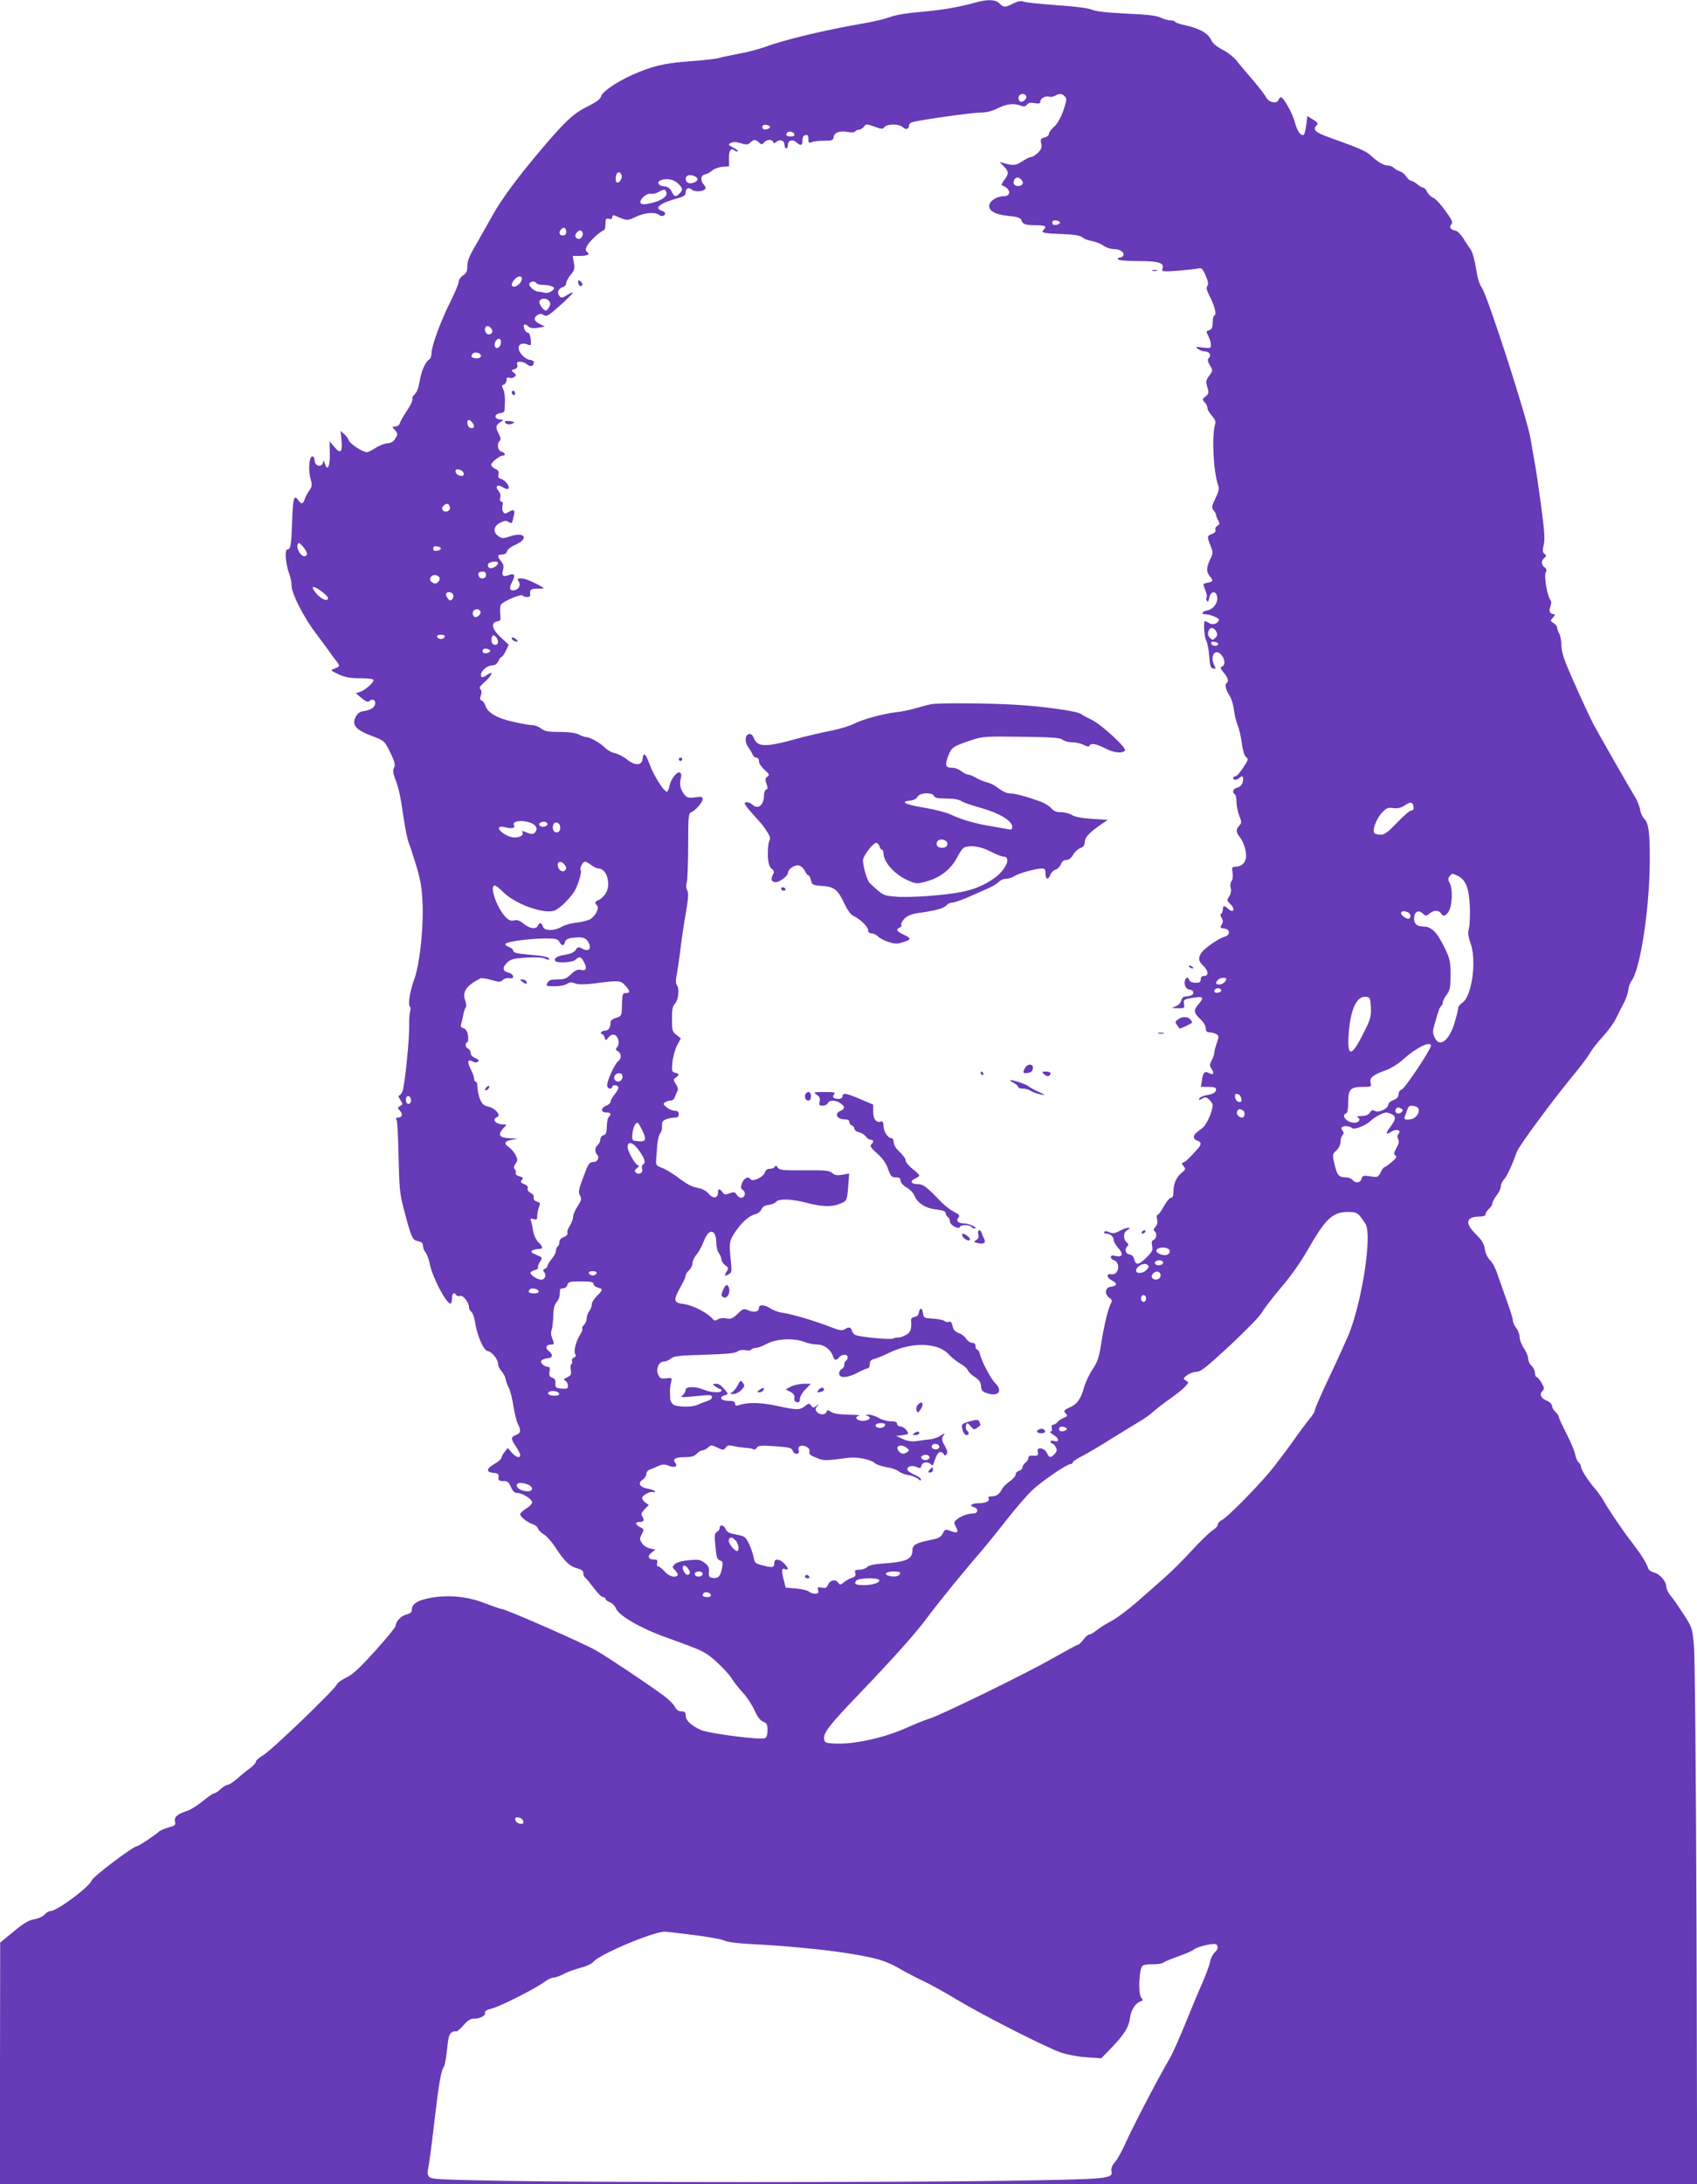 <?xml version="1.0" standalone="no"?>
<!DOCTYPE svg PUBLIC "-//W3C//DTD SVG 20010904//EN"
 "http://www.w3.org/TR/2001/REC-SVG-20010904/DTD/svg10.dtd">
<svg version="1.0" xmlns="http://www.w3.org/2000/svg"
 width="995pt" height="1280pt" viewBox="0 0 995 1280"
 preserveAspectRatio="xMidYMid meet">
<g transform="translate(0,1280) scale(0.1,-0.1)"
fill="#673ab7" stroke="none">
<path d="M5715 12784 c-98 -27 -192 -43 -318 -54 -77 -6 -147 -18 -175 -29
-26 -10 -92 -26 -147 -36 -227 -38 -481 -99 -592 -141 -37 -13 -105 -31 -152
-39 -48 -9 -99 -20 -116 -25 -16 -5 -93 -14 -170 -19 -148 -11 -223 -28 -340
-81 -93 -42 -174 -98 -181 -125 -4 -16 -27 -33 -79 -59 -83 -41 -128 -83 -270
-250 -139 -164 -236 -295 -287 -388 -24 -43 -67 -119 -95 -168 -40 -67 -53
-99 -53 -129 0 -30 -5 -42 -25 -55 -14 -9 -25 -25 -25 -36 0 -11 -22 -64 -49
-118 -57 -113 -111 -261 -111 -302 0 -16 -6 -33 -14 -37 -22 -13 -47 -70 -56
-131 -6 -35 -17 -63 -28 -72 -10 -9 -17 -21 -14 -28 2 -7 -7 -30 -20 -50 -43
-68 -49 -77 -54 -94 -4 -10 -16 -18 -27 -18 -20 0 -20 0 -1 -21 17 -19 17 -23
3 -47 -10 -20 -24 -28 -48 -30 -19 -2 -50 -14 -70 -28 -20 -13 -42 -24 -50
-24 -24 0 -99 49 -106 69 -3 10 -15 27 -27 37 l-21 19 5 -52 c7 -74 -5 -86
-41 -43 l-29 34 2 -73 c1 -75 -14 -106 -29 -59 -6 20 -8 21 -12 5 -8 -29 -48
-18 -48 13 0 14 -6 25 -14 25 -18 0 -25 -79 -10 -132 10 -37 9 -45 -9 -70 -10
-15 -23 -38 -26 -50 -9 -29 -21 -29 -39 -2 -23 32 -30 9 -34 -125 -5 -143 -9
-166 -28 -166 -17 0 -11 -84 11 -143 8 -20 14 -53 14 -72 0 -44 74 -189 143
-278 28 -38 62 -83 74 -100 12 -18 32 -45 44 -60 24 -31 24 -32 -11 -46 -24
-9 -23 -10 25 -33 39 -18 67 -23 128 -23 48 0 77 -4 77 -11 0 -16 -52 -61 -80
-69 l-24 -8 34 -28 c23 -19 37 -26 44 -19 16 16 36 11 36 -9 0 -25 -21 -41
-64 -48 -27 -4 -40 -13 -51 -35 -24 -48 2 -77 100 -113 67 -25 71 -28 106
-101 24 -50 28 -68 19 -83 -7 -15 -6 -31 6 -63 23 -61 31 -98 50 -228 9 -63
23 -130 30 -148 8 -19 28 -82 46 -140 26 -89 32 -128 36 -232 4 -146 -18 -343
-49 -429 -26 -71 -38 -148 -26 -160 5 -5 6 -18 2 -28 -4 -10 -7 -47 -6 -83 2
-77 -25 -348 -39 -385 -5 -14 -14 -25 -20 -25 -6 0 -3 -12 7 -26 16 -25 16
-27 -1 -36 -16 -9 -16 -11 -1 -28 19 -20 13 -40 -12 -40 -11 0 -13 -5 -7 -17
4 -10 9 -108 11 -218 4 -174 7 -212 29 -295 46 -175 51 -187 84 -194 22 -4 30
-11 30 -27 0 -13 7 -30 15 -39 8 -9 19 -40 25 -68 14 -75 96 -232 121 -232 5
0 9 14 9 30 0 30 13 40 25 20 4 -6 14 -8 24 -5 17 5 51 -39 51 -68 0 -8 6 -20
14 -26 8 -6 17 -32 21 -57 11 -79 50 -169 74 -172 25 -4 61 -48 61 -75 0 -11
9 -30 19 -41 11 -12 22 -32 25 -46 2 -14 11 -39 20 -55 8 -17 20 -64 26 -105
7 -41 18 -88 26 -104 20 -41 18 -55 -11 -66 -31 -12 -31 -22 0 -68 14 -20 25
-42 25 -49 0 -22 -25 -14 -50 14 l-23 27 -18 -23 c-11 -13 -19 -29 -19 -35 0
-7 -18 -22 -40 -35 -49 -27 -52 -49 -7 -53 26 -2 32 -7 30 -25 -2 -19 2 -23
28 -23 25 0 32 -6 45 -35 10 -25 21 -35 37 -35 30 0 87 -36 87 -55 0 -9 -16
-25 -35 -36 -19 -12 -35 -27 -35 -34 0 -15 44 -49 77 -59 12 -4 24 -15 27 -24
3 -10 19 -25 35 -35 16 -9 46 -43 66 -74 54 -83 84 -112 127 -124 27 -7 38
-15 38 -29 0 -10 5 -22 10 -25 6 -4 28 -31 51 -61 22 -30 46 -54 54 -54 8 0
15 -5 15 -10 0 -6 11 -15 25 -20 14 -5 30 -21 35 -34 16 -44 146 -119 300
-174 211 -76 221 -80 287 -138 36 -32 77 -76 91 -98 14 -23 45 -62 69 -88 24
-26 54 -72 67 -102 17 -38 33 -59 50 -66 22 -8 26 -16 26 -50 0 -28 -5 -43
-16 -47 -30 -11 -325 27 -374 48 -58 26 -90 56 -90 86 0 18 -6 23 -25 23 -17
0 -29 9 -39 28 -8 15 -36 43 -63 63 -83 62 -325 224 -398 266 -68 40 -530 243
-553 243 -6 0 -46 14 -88 30 -97 39 -200 53 -300 40 -91 -12 -138 -35 -139
-70 0 -18 -7 -26 -32 -32 -32 -8 -63 -41 -63 -66 0 -8 -54 -74 -120 -147 -92
-102 -132 -139 -170 -157 -27 -13 -52 -31 -55 -40 -10 -27 -382 -386 -431
-414 -24 -14 -44 -32 -44 -39 0 -8 -15 -24 -32 -36 -18 -13 -52 -40 -75 -61
-24 -21 -49 -38 -57 -38 -8 0 -27 -11 -42 -25 -15 -14 -32 -25 -38 -25 -6 0
-36 -20 -66 -45 -30 -25 -71 -50 -90 -57 -59 -19 -81 -37 -74 -63 5 -21 1 -25
-38 -35 -23 -7 -50 -18 -58 -26 -21 -20 -118 -84 -127 -84 -23 -1 -256 -177
-265 -200 -14 -39 -204 -180 -241 -180 -10 0 -26 -9 -35 -20 -10 -12 -36 -24
-60 -28 -33 -5 -63 -23 -122 -72 l-79 -65 -1 -707 0 -708 4976 0 4975 0 -4
1523 c-3 841 -9 1570 -15 1629 -9 104 -10 109 -58 183 -27 42 -61 92 -76 110
-16 18 -28 43 -28 56 -1 32 -38 75 -73 83 -15 4 -30 14 -33 24 -11 33 -39 78
-93 149 -55 70 -141 197 -172 253 -9 16 -31 47 -50 69 -41 48 -79 108 -79 125
0 8 -6 19 -14 25 -8 7 -17 28 -21 49 -4 20 -27 75 -51 121 -24 47 -44 90 -44
96 0 7 -9 20 -20 30 -11 10 -20 26 -20 35 0 10 -13 23 -29 30 -36 14 -47 38
-27 58 12 12 11 19 -6 48 -11 19 -24 34 -29 34 -5 0 -9 11 -9 23 0 13 -9 32
-20 42 -11 10 -20 29 -20 42 0 13 -11 41 -25 61 -14 20 -25 50 -25 65 0 16 -9
40 -20 54 -11 14 -20 34 -20 45 0 10 -15 60 -34 111 -18 51 -43 121 -55 156
-11 35 -31 73 -44 85 -14 13 -27 39 -31 65 -5 32 -17 52 -51 86 -68 66 -61
105 21 105 22 0 34 5 34 13 0 8 9 22 20 32 11 10 20 24 20 32 0 8 11 29 25 47
14 18 25 42 25 54 0 11 8 28 17 38 17 16 53 95 76 162 11 34 219 315 338 458
37 45 78 99 90 120 12 22 46 66 77 99 30 33 66 82 79 110 14 27 33 67 44 87
11 20 23 54 26 75 3 21 11 45 18 53 52 65 107 423 108 705 1 166 -7 222 -33
247 -10 9 -21 34 -24 55 -4 21 -18 54 -30 73 -21 33 -220 381 -243 425 -23 45
-66 137 -125 270 -47 107 -62 152 -63 190 0 28 -6 60 -13 72 -7 12 -12 28 -12
35 0 7 -9 19 -21 26 -20 13 -20 14 -3 33 9 10 13 19 8 19 -26 1 -35 17 -24 45
7 18 7 31 0 39 -18 22 -38 142 -27 161 7 14 6 21 -7 30 -20 15 -21 39 -1 55
13 11 13 14 1 24 -12 9 -13 19 -5 51 8 31 5 81 -15 230 -14 105 -30 213 -35
240 -6 28 -17 95 -26 149 -18 116 -253 843 -287 890 -14 19 -26 60 -34 113 -7
47 -20 94 -30 109 -11 15 -31 45 -45 68 -14 22 -34 43 -45 44 -29 6 -39 19
-25 36 11 12 5 27 -35 81 -26 37 -58 71 -71 76 -13 5 -28 20 -35 34 -6 14 -17
25 -23 25 -7 0 -22 9 -35 20 -13 11 -29 20 -35 20 -7 0 -20 11 -29 24 -8 14
-26 28 -38 32 -12 3 -28 13 -36 20 -7 8 -23 14 -35 14 -25 0 -57 19 -100 59
-27 25 -73 45 -239 104 -88 31 -104 47 -77 74 9 9 3 17 -22 32 l-34 21 -6 -51
c-4 -28 -10 -53 -13 -57 -15 -15 -40 17 -53 68 -13 53 -67 150 -83 150 -4 0
-11 -7 -14 -16 -9 -25 -59 -14 -73 16 -7 14 -43 61 -80 104 -37 43 -80 93 -94
112 -15 19 -51 47 -80 62 -37 19 -59 38 -69 60 -18 38 -71 67 -152 84 -32 7
-58 16 -58 20 0 4 -11 8 -25 8 -15 0 -40 7 -58 16 -23 12 -75 19 -202 24 -116
6 -181 13 -206 24 -23 9 -98 19 -210 26 -95 7 -181 16 -190 21 -11 5 -30 2
-57 -11 -51 -25 -57 -25 -82 0 -24 24 -71 25 -145 4z m301 -545 c10 -17 -23
-46 -37 -32 -7 7 -9 19 -6 27 7 18 33 21 43 5z m227 -4 c13 -13 12 -23 -8 -82
-15 -43 -35 -78 -54 -95 -17 -15 -31 -34 -31 -43 0 -8 -11 -18 -26 -21 -22 -6
-24 -10 -19 -35 5 -22 1 -34 -19 -54 -14 -14 -32 -25 -40 -25 -8 0 -32 -12
-53 -26 -38 -25 -54 -26 -111 -9 -24 8 -24 8 2 -18 32 -32 32 -46 4 -82 -13
-17 -18 -30 -12 -32 50 -17 56 -63 9 -63 -41 0 -85 -29 -85 -57 0 -31 38 -51
110 -58 53 -5 73 -11 78 -24 9 -26 23 -31 85 -31 57 0 67 -6 45 -28 -16 -16 0
-20 114 -24 70 -3 102 -8 115 -20 10 -8 35 -18 56 -21 20 -3 50 -15 66 -26 16
-12 45 -21 64 -21 36 0 64 -21 52 -40 -3 -5 -13 -10 -21 -10 -8 0 -12 -4 -9
-10 4 -6 54 -10 119 -10 121 0 155 -11 142 -45 -6 -17 0 -18 86 -12 51 4 105
10 120 13 24 5 28 2 47 -41 15 -35 18 -51 10 -61 -7 -9 -5 -23 9 -51 32 -60
47 -116 33 -121 -6 -2 -11 -21 -11 -42 0 -30 -5 -40 -20 -45 -19 -6 -19 -8 -5
-35 8 -16 15 -39 15 -51 0 -20 -3 -21 -47 -16 -44 6 -46 5 -29 -8 11 -8 30
-15 42 -15 25 0 38 -22 21 -39 -8 -8 -7 -19 7 -42 18 -30 18 -31 -4 -61 -20
-27 -21 -35 -11 -67 10 -32 9 -38 -10 -54 -20 -16 -21 -19 -5 -35 9 -10 16
-26 16 -35 0 -9 12 -28 26 -44 17 -19 23 -33 19 -48 -21 -65 -11 -276 16 -355
9 -23 6 -38 -15 -81 -22 -47 -23 -55 -11 -69 8 -9 15 -22 15 -28 0 -7 6 -21
13 -33 10 -17 9 -22 -5 -30 -9 -5 -15 -16 -12 -24 4 -10 -3 -18 -21 -25 -29
-11 -29 -15 -4 -77 10 -24 10 -38 2 -55 -30 -61 -32 -86 -12 -112 25 -31 24
-33 -10 -41 -29 -6 -29 -6 -15 -41 8 -19 12 -39 9 -44 -4 -6 -3 -16 2 -22 5
-9 9 -3 13 17 7 39 37 46 46 11 8 -35 -19 -75 -56 -83 -32 -6 -41 -23 -13 -23
28 0 84 -23 80 -34 -7 -22 -37 -31 -57 -18 -11 6 -22 12 -25 12 -10 0 -5 -92
7 -113 7 -12 15 -53 18 -92 4 -57 8 -70 23 -73 16 -3 17 -1 8 16 -30 56 4 107
41 63 22 -28 23 -60 3 -67 -12 -5 -10 -12 10 -36 26 -31 32 -53 16 -62 -12 -8
-2 -44 20 -76 9 -14 20 -49 24 -79 3 -30 13 -70 21 -90 9 -20 20 -67 25 -106
6 -44 15 -74 25 -82 15 -11 13 -17 -17 -62 -18 -28 -38 -51 -46 -51 -7 0 -13
-4 -13 -10 0 -14 23 -13 38 2 17 17 26 4 18 -26 -4 -16 -16 -28 -31 -32 -25
-6 -33 -28 -15 -39 6 -3 10 -24 10 -45 0 -22 7 -58 16 -80 15 -38 15 -42 0
-59 -21 -23 -20 -37 4 -68 26 -33 42 -95 34 -128 -7 -28 -31 -45 -63 -45 -17
0 -19 -5 -14 -35 3 -20 1 -41 -6 -49 -7 -8 -9 -25 -5 -40 4 -17 1 -35 -9 -50
-15 -22 -14 -25 9 -47 29 -28 16 -53 -14 -26 -24 22 -32 21 -32 -2 0 -11 -4
-23 -10 -26 -6 -4 -5 -13 3 -25 9 -16 9 -24 0 -39 -11 -18 -9 -20 15 -23 36
-4 37 -39 2 -48 -34 -9 -116 -66 -135 -93 -21 -30 -19 -50 10 -77 31 -29 33
-60 5 -60 -13 0 -20 -7 -20 -20 0 -16 -7 -20 -30 -20 -18 0 -33 6 -36 15 -8
21 -21 19 -27 -4 -6 -23 9 -51 28 -51 20 0 30 -21 14 -31 -8 -5 -24 -9 -35 -9
-15 0 -24 -8 -28 -24 -3 -14 -17 -28 -33 -34 -27 -10 -26 -10 13 -11 39 -1 41
1 36 24 -5 27 0 30 66 39 49 7 52 -1 16 -43 -28 -34 -25 -48 20 -90 14 -14 26
-35 26 -48 0 -17 6 -23 21 -23 11 0 29 -5 39 -10 18 -10 18 -13 5 -51 -8 -23
-15 -49 -15 -58 0 -9 -7 -29 -15 -45 -14 -26 -14 -32 -1 -51 18 -27 10 -38
-16 -24 -25 14 -34 4 -41 -43 l-6 -38 45 0 c32 0 44 -4 44 -14 0 -19 -16 -28
-59 -35 -19 -4 -36 -12 -39 -19 -3 -11 -1 -11 16 -1 18 11 24 10 41 -5 12 -11
21 -25 21 -33 0 -36 -35 -115 -59 -133 -45 -34 -51 -40 -51 -55 0 -7 9 -17 20
-20 24 -7 25 -22 6 -44 -51 -58 -73 -78 -86 -83 -13 -4 -13 -7 0 -23 13 -16
12 -19 -12 -39 -31 -25 -48 -64 -48 -112 0 -23 -5 -34 -14 -34 -8 0 -27 -22
-42 -50 -15 -27 -31 -50 -37 -50 -5 0 -6 -12 -3 -26 5 -18 2 -32 -9 -44 -11
-12 -13 -20 -6 -25 16 -10 13 -45 -5 -52 -11 -4 -13 -13 -9 -35 6 -24 1 -35
-34 -69 -44 -44 -62 -46 -71 -8 -4 15 -14 25 -28 27 -23 4 -30 30 -12 48 8 8
6 15 -5 24 -20 17 -19 57 2 69 37 20 3 21 -36 0 -34 -18 -47 -20 -66 -11 -15
7 -26 8 -30 2 -4 -6 2 -10 12 -10 22 0 43 -18 43 -38 0 -8 11 -28 25 -44 36
-42 27 -60 -24 -47 -22 6 -24 -19 -2 -26 43 -13 32 -89 -11 -83 -34 5 -32 -19
3 -37 33 -18 30 -31 -10 -37 -32 -4 -36 -43 -7 -64 16 -11 18 -18 10 -32 -15
-24 -41 -131 -58 -241 -12 -76 -21 -103 -49 -145 -19 -28 -43 -78 -52 -111
-18 -66 -42 -97 -86 -115 -32 -14 -35 -20 -17 -38 8 -8 5 -13 -13 -21 -14 -5
-31 -16 -38 -25 -7 -9 -19 -16 -26 -16 -8 0 -11 -8 -8 -20 3 -13 0 -20 -8 -20
-8 0 1 -9 19 -20 34 -21 35 -45 1 -35 -11 4 -19 2 -19 -4 0 -6 4 -11 10 -11 5
0 14 -9 20 -21 9 -16 8 -25 -6 -40 -23 -25 -32 -24 -46 6 -14 32 -63 37 -53 5
6 -20 -1 -24 -37 -21 -10 1 -18 -4 -18 -13 0 -8 -8 -21 -17 -28 -10 -7 -18
-20 -18 -28 0 -8 -9 -17 -20 -20 -11 -3 -20 -13 -20 -22 0 -9 -16 -27 -35 -40
-19 -13 -40 -34 -46 -47 -15 -29 -32 -41 -62 -41 -14 0 -21 -4 -16 -11 10 -16
-15 -29 -58 -29 -41 0 -59 -15 -28 -23 29 -8 26 -37 -4 -37 -31 0 -76 -17 -98
-37 -16 -14 -16 -18 -2 -44 17 -33 7 -37 -40 -19 -22 8 -27 6 -38 -17 -11 -22
-24 -29 -75 -39 -81 -16 -103 -29 -103 -59 0 -54 -35 -69 -178 -79 -47 -3 -78
-10 -88 -20 -8 -9 -29 -16 -45 -16 -25 0 -29 -3 -24 -19 4 -14 0 -21 -17 -27
-13 -4 -34 -15 -48 -26 -22 -18 -25 -18 -36 -3 -16 22 -47 15 -59 -13 -8 -18
-15 -21 -37 -17 -23 5 -26 4 -21 -14 4 -17 1 -21 -19 -21 -13 0 -30 6 -36 13
-7 6 -40 14 -74 17 l-61 5 -13 50 c-13 55 -11 67 11 58 21 -8 18 7 -7 34 -27
28 -58 30 -58 4 0 -28 -9 -31 -65 -16 -46 11 -50 15 -56 46 -3 19 -15 55 -27
80 -21 43 -25 46 -75 55 -39 7 -54 14 -62 32 -11 25 -35 30 -35 7 0 -7 -7 -18
-16 -23 -14 -8 -16 -21 -9 -85 5 -63 10 -77 26 -82 17 -6 19 -12 13 -43 -9
-49 -22 -64 -53 -60 -23 3 -26 7 -24 35 2 24 -3 37 -25 53 -24 19 -35 21 -91
16 -39 -3 -71 -12 -83 -22 -18 -17 -18 -18 2 -39 11 -12 17 -25 13 -28 -15
-16 -52 -5 -76 23 -15 17 -32 30 -38 30 -6 0 -9 9 -6 20 4 16 0 20 -18 20 -34
0 -42 20 -15 40 l23 18 -32 7 c-17 4 -39 17 -47 31 -14 21 -14 27 -1 53 14 27
13 30 -9 40 -28 13 -32 31 -6 31 27 0 32 9 19 31 -9 15 -7 23 13 44 l24 25
-22 15 c-11 9 -19 22 -16 29 6 17 52 38 65 31 5 -4 9 -2 9 4 0 5 -18 12 -41
16 -48 8 -62 32 -31 53 12 8 22 23 22 34 0 10 8 21 18 24 9 4 32 13 50 21 27
12 39 12 62 3 34 -14 57 -5 40 15 -19 23 -1 35 54 35 40 0 57 5 71 20 10 11
25 20 33 20 9 0 24 8 34 17 17 15 21 15 54 -1 34 -16 37 -16 49 0 9 13 19 15
41 10 16 -4 48 -9 71 -11 22 -1 46 -5 51 -9 6 -4 15 1 19 9 8 13 24 15 107 9
84 -6 99 -10 104 -26 2 -10 12 -18 22 -18 13 0 17 6 13 20 -7 25 18 36 47 20
13 -7 19 -17 16 -28 -4 -13 5 -22 39 -35 45 -19 53 -19 188 -1 53 7 133 -9
158 -32 9 -8 40 -18 68 -23 28 -4 59 -15 69 -23 9 -9 35 -19 57 -23 22 -3 48
-14 58 -22 11 -11 17 -12 17 -4 0 7 -18 20 -40 29 -22 9 -40 23 -40 30 0 19
28 26 55 14 19 -9 24 -8 28 9 6 21 37 25 55 7 9 -9 13 -7 17 8 16 48 26 64 39
64 8 0 16 -6 19 -12 3 -10 8 -10 16 -2 9 9 7 20 -9 50 -19 32 -20 42 -10 58
13 20 12 20 -16 1 -16 -10 -44 -20 -64 -21 -19 -2 -53 -6 -76 -10 -28 -4 -52
0 -80 12 l-39 18 38 5 c37 6 37 6 22 29 -9 12 -25 22 -36 22 -10 0 -19 7 -19
15 0 11 -11 15 -37 15 -21 0 -53 9 -71 20 -18 11 -45 19 -60 19 -17 -1 -20 -3
-9 -6 9 -2 17 -8 17 -13 0 -13 -37 -22 -60 -15 -25 8 -26 22 -2 28 9 3 -19 5
-63 6 -53 1 -88 6 -102 16 -19 13 -22 13 -27 0 -7 -19 -40 -19 -56 0 -10 12
-10 18 1 33 13 16 12 16 -5 2 -16 -13 -20 -12 -30 2 -11 15 -14 15 -36 -3 -32
-24 -45 -24 -166 2 -95 20 -171 21 -221 4 -18 -6 -23 -3 -23 9 0 12 -10 16
-40 16 -44 0 -57 23 -19 33 18 5 19 8 8 22 -34 39 -42 45 -62 45 -22 -1 -22
-1 -3 -15 11 -8 23 -15 28 -15 4 0 8 -4 8 -10 0 -15 -63 -12 -103 5 -50 21
-107 20 -107 -1 0 -9 -8 -23 -17 -31 -16 -12 -9 -13 52 -8 39 4 81 8 95 8 36
3 32 -24 -5 -35 -16 -5 -41 -15 -54 -21 -32 -16 -125 -14 -144 2 -9 7 -16 20
-17 29 -3 55 -2 70 4 98 8 30 7 30 -28 26 -30 -3 -37 0 -46 20 -16 33 2 78 31
78 13 0 31 8 42 17 16 15 46 19 196 23 130 4 182 9 195 19 10 8 27 11 46 8 16
-4 32 -2 35 3 3 6 15 10 26 10 11 0 41 11 67 25 56 30 160 34 219 10 19 -8 53
-15 75 -15 41 0 80 -30 93 -71 8 -23 18 -24 35 -4 16 19 50 20 50 1 0 -8 -4
-18 -10 -21 -6 -3 -10 -14 -10 -25 0 -10 -7 -20 -15 -24 -8 -3 -15 -15 -15
-26 0 -29 49 -27 108 5 26 14 53 25 59 25 7 0 13 11 13 25 0 19 7 26 28 31 15
4 52 19 82 34 72 36 161 54 228 46 62 -7 97 -23 132 -61 14 -14 42 -36 62 -48
21 -11 40 -29 43 -38 4 -10 21 -27 40 -39 25 -16 35 -29 37 -53 2 -27 9 -34
38 -43 64 -21 91 14 46 59 -27 27 -79 126 -90 169 -3 16 -11 28 -16 28 -6 0
-10 9 -10 20 0 13 -7 20 -20 20 -11 0 -27 11 -35 24 -9 14 -29 29 -45 34 -20
7 -30 19 -35 41 -4 20 -11 28 -21 24 -8 -3 -20 -1 -27 5 -7 6 -37 12 -67 14
-52 3 -55 5 -58 31 -4 33 -19 36 -24 5 -2 -15 -11 -24 -25 -26 -14 -2 -22 -10
-21 -20 4 -53 -3 -72 -32 -87 -17 -9 -36 -15 -43 -14 -6 1 -20 -1 -31 -6 -17
-8 -187 8 -220 21 -8 3 -18 14 -21 25 -7 22 -18 24 -43 8 -15 -9 -32 -6 -83
14 -86 34 -224 75 -279 83 -25 3 -57 15 -72 25 -33 23 -68 25 -68 4 0 -23 -26
-29 -61 -15 -28 12 -32 11 -64 -20 -28 -27 -39 -32 -65 -27 -18 4 -39 2 -50
-5 -16 -10 -22 -10 -32 3 -28 34 -117 80 -167 86 -62 7 -65 21 -21 100 17 29
30 59 30 66 0 8 9 22 20 32 11 10 20 28 20 41 0 12 11 36 25 52 13 16 32 51
42 78 29 78 72 72 73 -11 0 -22 7 -49 15 -59 8 -11 15 -28 15 -37 0 -10 10
-25 22 -34 19 -13 21 -18 10 -35 -17 -28 -15 -32 9 -19 20 10 21 16 14 82 -11
103 -9 116 30 173 38 54 79 90 117 99 13 3 28 16 33 28 7 15 20 23 42 25 17 2
37 10 43 18 17 20 92 18 181 -6 89 -23 147 -25 194 -5 41 16 42 18 49 108 l5
69 -40 -7 c-31 -5 -45 -3 -59 10 -17 15 -40 17 -164 16 -128 -1 -146 1 -156
16 -8 13 -13 14 -16 6 -3 -7 -16 -13 -29 -13 -15 0 -26 -7 -30 -21 -9 -28 -73
-58 -85 -40 -12 20 -39 6 -50 -25 -8 -21 -7 -29 6 -39 20 -14 12 -45 -11 -45
-8 0 -20 8 -26 19 -10 15 -16 17 -41 7 -25 -9 -32 -8 -42 7 -17 23 -26 22 -26
-3 0 -33 -30 -37 -54 -7 -12 15 -36 29 -56 33 -46 9 -64 18 -130 67 -30 22
-70 46 -90 53 -30 11 -35 17 -33 41 1 15 4 54 6 85 2 31 10 65 17 74 8 9 13
29 12 45 -2 23 3 31 23 39 15 6 37 10 51 10 17 0 24 5 24 20 0 14 -7 20 -24
20 -13 0 -34 9 -47 20 -21 17 -22 21 -9 30 8 5 23 10 33 10 10 0 20 8 23 18 3
9 10 25 15 35 7 12 4 25 -8 43 -16 25 -16 27 0 39 22 16 21 22 -4 28 -20 5
-21 11 -16 62 3 31 15 75 27 98 l22 41 -26 21 c-24 19 -26 27 -26 93 0 55 4
76 18 90 20 21 27 89 11 108 -7 9 -8 29 0 66 5 29 15 96 21 148 6 52 20 146
31 207 15 87 17 118 9 134 -7 13 -9 31 -3 47 4 15 8 112 8 216 0 159 2 190 15
194 24 8 70 59 70 78 0 14 -7 16 -44 11 -34 -5 -47 -2 -59 11 -25 28 -35 64
-26 96 6 21 5 32 -4 38 -16 10 -54 -38 -62 -79 -3 -18 -10 -33 -15 -33 -17 0
-78 96 -100 158 -25 67 -37 78 -42 35 -4 -41 -44 -42 -92 -4 -21 17 -53 33
-71 37 -18 3 -44 17 -57 31 -25 27 -89 63 -111 63 -8 0 -28 7 -43 15 -19 10
-58 15 -112 15 -69 0 -88 4 -109 20 -14 11 -37 20 -52 20 -14 0 -66 9 -114 20
-94 21 -150 54 -162 97 -4 12 -13 24 -21 27 -10 4 -11 12 -5 29 7 17 6 28 -2
37 -9 9 -3 19 26 44 41 36 53 68 15 42 -28 -20 -38 -20 -38 -1 0 23 37 55 65
55 17 0 29 8 37 25 6 14 15 25 19 25 4 0 16 16 25 36 l17 35 -47 44 c-52 47
-60 87 -20 93 19 3 21 8 17 45 -2 23 0 47 4 53 15 21 117 64 127 54 14 -14 47
-12 45 3 -4 32 2 37 44 37 41 0 42 1 17 15 -51 28 -93 45 -116 45 -21 0 -23
-2 -12 -19 14 -23 -4 -51 -33 -51 -23 0 -24 15 -4 54 19 36 11 48 -21 36 -34
-13 -44 -5 -35 28 6 21 4 34 -10 51 -25 31 -24 41 5 41 15 0 26 7 29 19 2 11
25 28 51 39 79 36 53 77 -31 49 -42 -14 -49 -14 -70 0 -34 23 -30 59 9 79 25
13 36 14 50 5 20 -12 21 -11 32 42 7 30 -3 34 -34 15 -17 -11 -22 -10 -30 2
-5 8 -7 25 -3 37 3 15 1 23 -7 23 -8 0 -10 8 -7 22 4 13 0 29 -9 40 -24 26 -8
43 22 23 14 -9 29 -13 34 -10 14 9 -17 52 -42 58 -15 4 -19 11 -15 27 4 16 -1
24 -19 32 -13 6 -24 17 -24 24 0 14 51 54 69 54 19 0 12 17 -9 23 -22 6 -28
45 -10 63 7 7 6 20 -5 40 -20 39 -19 50 6 68 l21 14 -23 4 c-33 4 -31 32 3 36
17 2 27 9 27 20 4 65 1 104 -9 122 -9 16 -8 22 5 26 8 3 15 15 15 26 0 15 5
18 16 14 9 -4 23 -1 30 5 12 10 11 14 -3 25 -17 13 -17 14 3 20 15 4 20 11 17
25 -4 15 0 19 18 19 12 0 30 -7 40 -16 19 -17 39 -11 39 12 0 8 -9 14 -20 14
-12 0 -32 11 -45 25 -43 42 -25 86 28 66 21 -8 22 -7 19 30 -3 24 -9 39 -17
39 -15 0 -31 38 -21 47 3 4 14 -1 23 -9 13 -12 28 -14 58 -9 l40 7 -30 15
c-34 16 -39 36 -13 53 13 8 23 8 37 -1 16 -10 28 -3 92 54 83 74 99 97 47 65
-31 -19 -37 -20 -48 -7 -16 19 -6 45 20 52 11 3 20 13 20 23 0 10 12 32 26 49
22 26 25 37 19 71 l-7 40 46 0 c42 0 59 11 37 24 -17 11 1 45 45 86 24 22 48
40 54 40 5 0 10 16 10 36 0 31 3 36 20 31 13 -3 20 0 20 10 0 11 5 13 18 8 70
-30 70 -30 120 -6 53 25 114 30 137 11 14 -12 35 -6 35 10 0 5 -9 12 -20 15
-48 15 -9 46 98 74 31 9 42 17 42 31 0 26 17 35 37 18 17 -14 62 -12 77 3 6 5
3 16 -8 28 -22 24 -17 55 9 59 11 2 29 12 40 22 11 10 38 20 60 22 l40 3 -1
45 c-1 47 12 66 33 48 8 -6 16 -8 19 -5 3 3 -9 13 -27 22 -29 16 -31 18 -14
27 12 7 30 7 57 -1 34 -11 43 -10 57 3 22 20 30 20 51 1 15 -14 18 -14 30 0
15 18 47 20 53 3 3 -10 7 -10 20 1 22 17 47 7 47 -19 0 -11 5 -20 10 -20 6 0
10 9 10 20 0 28 27 36 49 16 26 -23 37 -20 36 11 0 18 6 29 18 31 13 3 17 -3
17 -23 0 -22 3 -26 18 -19 9 5 42 9 72 9 49 0 55 2 58 22 4 27 37 38 86 29 20
-4 37 -2 41 4 3 5 13 10 22 10 9 0 22 8 29 18 12 16 15 16 61 0 42 -16 49 -16
59 -3 15 20 88 20 108 -1 17 -17 36 -11 36 11 0 8 10 17 23 20 64 15 349 55
395 55 36 0 68 8 102 25 52 26 93 31 134 16 18 -8 28 -6 37 5 9 11 22 14 46 9
25 -4 33 -2 33 9 0 19 28 35 51 29 9 -3 26 0 36 6 25 14 39 14 56 -4z m-1728
-180 c0 -5 -10 -11 -22 -13 -16 -2 -23 2 -23 13 0 11 7 15 23 13 12 -2 22 -7
22 -13z m143 -42 c2 -8 -6 -13 -22 -13 -25 0 -33 10 -19 24 10 10 36 3 41 -11z
m-1014 -239 c6 -17 -9 -44 -25 -44 -5 0 -9 11 -9 23 0 37 23 51 34 21z m446
-24 c0 -14 -31 -28 -51 -23 -24 7 -25 40 -1 46 20 4 52 -10 52 -23z m1900 -5
c15 -18 5 -35 -20 -35 -23 0 -32 13 -24 34 8 20 28 21 44 1z m-2015 -20 c29
-28 31 -38 9 -59 -22 -22 -31 -20 -46 12 -10 20 -22 28 -46 30 -32 3 -44 25
-19 35 33 14 79 6 102 -18z m-68 -52 c9 -23 -26 -48 -88 -63 -36 -9 -54 -9
-61 -2 -16 16 31 62 57 56 11 -2 31 2 45 10 34 19 40 19 47 -1z m2308 -178 c0
-5 -10 -11 -22 -13 -16 -2 -23 2 -23 13 0 11 7 15 23 13 12 -2 22 -7 22 -13z
m-2895 -56 c0 -12 -7 -19 -20 -19 -22 0 -26 20 -8 38 15 15 28 6 28 -19z m94
2 c9 -14 -4 -41 -19 -41 -21 0 -28 19 -15 35 14 17 26 19 34 6z m-354 -275 c0
-19 -27 -46 -46 -46 -19 0 -18 19 3 42 19 22 43 24 43 4z m85 -26 c3 -5 23
-10 43 -10 20 0 44 -5 52 -10 13 -9 12 -12 -5 -26 -11 -8 -29 -13 -40 -10 -11
3 -27 6 -36 6 -24 0 -63 35 -55 48 9 15 33 16 41 2z m74 -104 c9 -11 10 -20 1
-35 -6 -12 -14 -21 -19 -21 -16 0 -43 40 -38 55 8 19 41 20 56 1z m-339 -161
c13 -16 6 -35 -15 -35 -15 0 -28 27 -19 41 8 13 20 11 34 -6z m55 -94 c-3 -12
-13 -21 -21 -21 -17 0 -19 31 -2 48 17 17 32 -1 23 -27z m-115 -67 c0 -8 -10
-14 -23 -14 -30 0 -40 10 -27 26 13 15 50 6 50 -12z m-46 -397 c12 -19 3 -32
-19 -24 -17 7 -21 51 -3 45 6 -2 16 -12 22 -21z m-56 -290 c3 -14 -1 -18 -20
-15 -12 2 -24 11 -26 21 -3 14 1 18 20 15 12 -2 24 -11 26 -21z m-80 -200 c4
-21 -25 -34 -40 -19 -8 8 -8 16 2 27 16 19 34 15 38 -8z m-838 -273 c0 -8 -7
-14 -15 -14 -21 0 -49 46 -40 67 6 16 9 15 31 -10 13 -15 24 -35 24 -43z m785
31 c0 -5 -10 -11 -22 -13 -16 -2 -23 2 -23 13 0 11 7 15 23 13 12 -2 22 -7 22
-13z m335 -83 c0 -14 -23 -32 -42 -32 -20 0 -25 26 -5 33 20 8 47 8 47 -1z
m-70 -72 c0 -23 -35 -28 -43 -6 -7 18 1 26 25 26 11 0 18 -7 18 -20z m-273
-16 c5 -14 -11 -34 -27 -34 -3 0 -11 4 -19 9 -19 12 -6 41 19 41 11 0 23 -7
27 -16z m-685 -85 c28 -22 36 -35 29 -42 -13 -13 -55 15 -79 51 -22 33 2 28
50 -9z m765 -15 c3 -8 0 -21 -6 -27 -10 -9 -16 -8 -26 7 -8 10 -12 23 -9 27 9
15 34 10 41 -7z m159 -95 c10 -17 -23 -46 -37 -32 -7 7 -9 19 -6 27 7 18 33
21 43 5z m4315 -120 c9 -17 8 -25 -5 -37 -15 -15 -17 -15 -32 0 -10 10 -14 23
-9 37 8 27 31 27 46 0z m-4523 -31 c-3 -7 -13 -13 -23 -13 -10 0 -20 6 -22 13
-3 7 5 12 22 12 17 0 25 -5 23 -12z m312 -29 c0 -23 -28 -25 -36 -4 -4 8 -3
22 0 31 5 13 9 14 21 4 8 -7 15 -21 15 -31z m4223 -14 c-4 -15 -36 -12 -41 3
-3 9 3 13 19 10 13 -1 23 -7 22 -13z m-4268 -40 c0 -5 -10 -11 -22 -13 -16 -2
-23 2 -23 13 0 11 7 15 23 13 12 -2 22 -7 22 -13z m5413 -913 c2 -15 -2 -22
-13 -22 -9 0 -46 -32 -83 -71 -53 -55 -74 -71 -96 -71 -15 0 -32 4 -37 9 -15
15 11 86 44 120 26 28 36 32 66 27 26 -3 44 1 66 15 35 24 49 22 53 -7z
m-5180 -93 c35 -12 48 -35 30 -56 -11 -14 -23 -14 -62 3 -13 5 -17 4 -13 -3
12 -19 -21 -36 -60 -30 -38 7 -89 45 -75 59 4 4 21 4 37 -1 34 -9 58 -4 49 11
-16 25 42 35 94 17z m102 -9 c0 -14 -33 -21 -44 -10 -8 8 -7 13 3 19 15 10 41
4 41 -9z m75 -20 c0 -16 -6 -26 -18 -28 -19 -4 -32 20 -23 44 9 25 41 13 41
-16z m29 -222 c8 -13 7 -21 -1 -29 -16 -16 -43 5 -43 33 0 24 28 21 44 -4z
m153 2 c14 -11 33 -20 43 -20 45 0 73 -86 45 -139 -9 -18 -27 -37 -40 -43 -28
-12 -30 -19 -15 -34 15 -15 -6 -59 -37 -80 -14 -8 -50 -18 -81 -21 -32 -3 -71
-14 -88 -24 -43 -26 -104 -26 -111 1 -6 24 -21 26 -29 5 -9 -23 -49 -18 -83
11 -23 19 -38 24 -56 20 -20 -5 -31 0 -52 21 -51 55 -95 183 -62 183 7 0 28
-16 47 -36 67 -69 230 -130 299 -112 32 8 109 85 129 129 21 45 35 99 29 109
-8 12 12 50 26 50 6 0 22 -9 36 -20z m5078 -62 c48 -22 68 -70 73 -177 2 -53
0 -112 -5 -131 -7 -27 -5 -47 10 -90 36 -102 7 -310 -49 -347 -13 -8 -24 -22
-24 -30 0 -8 -9 -47 -21 -86 -32 -108 -89 -150 -118 -86 -11 25 -11 38 -1 72
7 23 17 57 22 74 5 18 14 35 19 38 5 4 9 13 9 21 0 8 10 29 23 45 19 26 22 43
22 117 0 80 -3 93 -38 164 -42 86 -75 118 -122 118 -39 0 -58 19 -53 57 4 33
28 41 52 18 15 -15 18 -15 42 4 26 20 53 17 69 -9 9 -15 32 -1 44 28 17 41 18
125 2 155 -11 21 -12 29 -1 42 15 18 13 18 45 3z m-291 -214 c17 -7 22 -29 8
-38 -12 -7 -53 24 -47 35 7 11 17 11 39 3z m-4804 -176 c21 -38 2 -58 -35 -38
-23 12 -27 12 -40 -8 -10 -14 -31 -23 -63 -28 -46 -7 -66 -20 -56 -36 9 -14
102 -9 118 7 22 22 34 19 51 -15 19 -37 12 -52 -20 -44 -17 4 -32 -2 -56 -25
-27 -26 -40 -31 -80 -31 -38 0 -51 -4 -59 -20 -10 -19 -8 -20 43 -20 29 0 62
6 72 14 14 10 25 11 46 3 20 -8 56 -8 126 1 133 17 142 16 169 -14 29 -31 30
-44 4 -44 -21 0 -22 -5 -24 -95 -1 -36 -4 -41 -33 -50 -21 -6 -33 -16 -33 -26
0 -30 -12 -49 -30 -49 -11 0 -22 -4 -25 -10 -3 -5 -2 -10 4 -10 5 0 13 -9 16
-20 6 -20 7 -20 23 0 11 14 23 19 35 15 23 -9 33 -51 16 -71 -11 -13 -10 -17
4 -25 22 -13 22 -43 0 -60 -20 -17 -63 -112 -63 -139 0 -11 7 -20 15 -20 8 0
15 5 15 10 0 13 27 13 35 0 4 -6 -5 -24 -19 -41 -14 -17 -26 -37 -26 -45 0 -8
-11 -19 -25 -24 -14 -5 -25 -16 -25 -25 0 -9 9 -15 25 -15 27 0 32 -9 14 -27
-6 -6 -11 -31 -11 -56 -1 -35 -5 -47 -20 -50 -10 -3 -18 -14 -18 -25 0 -11 -7
-25 -15 -32 -18 -15 -19 -42 -4 -57 16 -16 3 -43 -20 -43 -22 0 -30 -9 -48
-55 -42 -110 -44 -119 -32 -142 10 -19 8 -28 -14 -62 -15 -23 -27 -51 -27 -63
0 -13 -9 -36 -19 -52 -11 -16 -17 -35 -14 -42 3 -8 -5 -18 -21 -24 -16 -6 -26
-17 -26 -29 0 -11 -4 -23 -10 -26 -5 -3 -10 -15 -10 -25 0 -10 -11 -32 -25
-48 -14 -17 -25 -35 -25 -41 0 -7 -7 -14 -15 -17 -12 -5 -13 -10 -4 -20 15
-18 4 -44 -18 -44 -21 0 -63 27 -63 40 0 5 11 12 25 16 14 3 22 10 20 15 -3 5
2 20 11 34 16 25 16 25 -22 41 -28 12 -34 18 -23 25 8 5 24 9 37 9 28 0 28 11
-2 41 -13 13 -26 40 -29 59 -3 19 -8 46 -12 59 -7 21 -5 22 14 16 18 -5 21 -2
21 19 0 13 5 37 10 51 9 23 7 28 -10 32 -18 5 -24 15 -21 35 0 4 -9 12 -20 18
-12 7 -18 18 -15 26 4 9 -4 18 -20 24 -21 9 -24 13 -14 25 10 12 7 15 -15 21
-15 4 -24 12 -21 19 2 7 0 17 -6 23 -7 7 -6 17 5 32 13 19 13 25 0 51 -8 16
-26 37 -39 46 -33 21 -26 37 22 44 37 6 37 6 -14 8 -63 1 -76 20 -42 57 23 24
23 24 3 24 -47 0 -73 30 -37 44 24 9 -14 53 -54 61 -25 5 -35 14 -47 42 -8 19
-15 51 -15 69 0 19 -4 34 -10 34 -5 0 -10 8 -10 18 0 10 -9 35 -20 56 -22 44
-18 61 12 45 14 -8 23 -8 31 0 7 7 2 13 -16 20 -16 6 -27 18 -27 30 0 10 -7
21 -15 25 -17 6 -20 33 -5 38 5 2 7 19 4 40 -4 25 -13 38 -26 42 -16 4 -19 10
-13 28 4 13 9 37 12 53 3 17 9 35 14 41 5 6 3 24 -4 43 -18 48 9 86 90 127 7
3 35 -1 64 -9 46 -14 53 -14 67 0 9 8 26 13 39 10 33 -6 27 25 -7 33 -34 8
-36 31 -6 59 21 20 39 24 114 29 57 3 96 1 110 -7 12 -6 22 -8 22 -2 0 12 -31
19 -127 27 -61 5 -83 11 -83 21 0 7 -12 18 -27 24 -17 6 -23 13 -17 19 13 13
141 29 231 30 62 0 74 -3 83 -20 14 -25 26 -26 33 -1 3 13 16 21 38 24 63 8
83 3 99 -25z m3740 -216 c0 -14 -23 -32 -42 -32 -21 0 -23 11 -6 28 13 13 48
16 48 4z m-29 -67 c0 -5 -9 -11 -21 -13 -20 -3 -27 8 -13 22 10 9 34 3 34 -9z
m877 -100 c2 -54 -2 -69 -45 -153 -72 -144 -97 -140 -84 14 12 135 48 208 100
202 24 -3 26 -7 29 -63z m352 -224 c0 -21 -153 -251 -171 -256 -11 -4 -19 -15
-19 -28 0 -16 -9 -26 -30 -34 -16 -6 -30 -18 -30 -27 0 -23 -56 -49 -78 -37
-14 7 -21 5 -30 -10 -8 -13 -24 -19 -50 -20 -20 0 -31 -3 -24 -6 24 -10 13
-33 -17 -33 -43 0 -81 43 -48 55 8 4 12 26 12 64 0 77 13 91 82 91 54 0 55 1
49 25 -7 29 14 46 91 73 28 10 74 39 104 66 74 67 159 108 159 77z m-4740
-181 c0 -24 -26 -38 -42 -22 -16 16 -2 42 22 42 13 0 20 -7 20 -20z m3628
-128 c3 -19 -1 -23 -15 -20 -10 2 -19 14 -21 26 -3 19 1 23 15 20 10 -2 19
-14 21 -26z m-4868 -13 c0 -10 -7 -19 -15 -19 -15 0 -21 31 -9 43 11 10 24 -3
24 -24z m5894 -35 c33 -12 7 -69 -34 -74 -34 -5 -40 0 -31 23 5 12 12 30 15
40 6 18 23 21 50 11z m-86 -13 c10 -6 10 -10 -3 -21 -18 -15 -42 0 -31 19 8
13 16 14 34 2z m-929 -10 c14 -9 9 -41 -6 -41 -19 1 -35 19 -30 34 7 18 16 20
36 7z m872 -21 c25 -14 24 -29 -6 -70 -32 -43 -32 -55 0 -34 30 20 64 12 45
-11 -8 -9 -8 -20 -2 -31 7 -13 4 -27 -10 -52 -16 -28 -17 -37 -6 -44 10 -6 5
-16 -22 -38 -19 -17 -38 -30 -42 -30 -4 0 -15 -14 -23 -31 -15 -29 -18 -30
-61 -23 -41 6 -46 4 -51 -15 -6 -24 -35 -28 -53 -6 -7 8 -24 15 -39 15 -41 0
-51 12 -66 76 -14 58 -13 59 11 82 14 13 24 34 24 50 0 16 5 33 12 40 8 8 8
15 0 25 -7 8 -9 17 -5 20 10 11 48 8 60 -4 12 -12 77 12 108 41 24 23 75 50
93 50 7 0 22 -5 33 -10z m-4394 -97 c26 -54 20 -66 -28 -61 -33 3 -34 4 -31
43 4 38 17 65 31 65 3 0 16 -22 28 -47z m-18 -119 c33 -47 38 -69 21 -79 -6
-4 -8 -15 -5 -26 8 -23 -20 -38 -38 -20 -8 8 -6 15 9 26 10 8 14 15 7 15 -16
0 -63 81 -63 108 0 38 36 26 69 -24z m4226 -382 c11 -14 25 -35 32 -46 38 -66
-19 -444 -97 -642 -18 -43 -70 -158 -116 -255 -46 -97 -84 -183 -84 -192 0 -9
-13 -31 -29 -49 -15 -18 -63 -82 -106 -143 -43 -60 -103 -139 -133 -175 -86
-101 -244 -260 -274 -276 -16 -8 -28 -21 -28 -29 0 -9 -13 -23 -30 -34 -16
-10 -72 -63 -122 -118 -51 -56 -124 -128 -163 -162 -38 -34 -88 -77 -110 -97
-92 -82 -157 -132 -207 -159 -29 -15 -66 -39 -81 -52 -16 -12 -34 -23 -41 -23
-7 0 -22 -13 -34 -30 -13 -16 -27 -30 -33 -30 -5 0 -71 -36 -147 -79 -147 -85
-678 -344 -727 -355 -16 -4 -73 -27 -125 -50 -136 -62 -320 -102 -435 -94 -44
3 -50 6 -53 26 -5 36 33 85 209 268 202 211 336 361 402 452 55 74 207 262
303 372 31 36 100 121 154 190 54 69 122 148 152 176 53 51 204 154 226 154 7
0 12 4 12 9 0 6 26 23 58 39 31 16 107 61 167 99 61 38 133 82 160 98 28 16
66 42 85 60 19 17 64 52 100 77 36 25 76 57 88 71 23 24 23 26 5 36 -17 10
-17 12 7 31 14 11 39 20 55 20 25 0 59 27 198 156 92 86 176 172 186 192 11
20 60 84 109 142 56 65 117 150 159 224 107 187 148 225 243 223 35 0 49 -6
65 -25z m-1131 -188 c22 -9 20 -31 -4 -39 -20 -6 -60 10 -60 25 0 16 37 24 64
14z m-24 -84 c0 -14 -33 -21 -44 -10 -8 8 -7 13 3 19 15 10 41 4 41 -9z m-96
-41 c-22 -25 -67 -26 -62 -2 5 25 48 45 65 31 11 -9 10 -14 -3 -29z m-3226
-21 c-3 -7 -13 -13 -23 -13 -10 0 -20 6 -22 13 -3 7 5 12 22 12 17 0 25 -5 23
-12z m3307 -13 c0 -22 -31 -33 -48 -16 -7 7 -6 15 3 26 17 21 45 15 45 -10z
m-3325 -50 c0 -8 11 -17 25 -21 32 -8 31 -14 -5 -49 -16 -16 -30 -38 -30 -49
0 -12 -7 -30 -15 -40 -8 -11 -15 -30 -15 -42 0 -13 -7 -30 -16 -39 -9 -9 -14
-19 -10 -22 3 -4 -1 -17 -9 -29 -26 -39 -43 -101 -33 -118 7 -12 4 -18 -7 -22
-9 -4 -14 -13 -11 -20 3 -7 1 -16 -4 -19 -5 -3 -7 -19 -3 -35 4 -25 1 -31 -21
-42 -22 -10 -24 -13 -11 -20 8 -5 15 -18 15 -29 0 -17 -6 -20 -37 -17 -34 3
-38 6 -36 30 1 19 -4 29 -19 34 -15 5 -19 12 -16 35 4 22 1 29 -13 29 -9 0
-22 7 -30 16 -10 13 -10 17 2 25 8 5 22 9 31 9 28 0 32 22 8 40 -26 19 -20 40
12 40 15 0 18 4 13 18 -15 35 -17 52 -10 69 4 10 8 46 9 80 1 44 7 67 20 82
11 12 19 34 18 51 0 24 4 30 20 30 11 0 22 8 25 20 5 18 14 20 79 20 59 0 74
-3 74 -15z m-322 -42 c2 -9 -7 -13 -27 -13 -30 0 -39 9 -24 24 11 10 46 3 51
-11z m3562 -43 c0 -11 -7 -20 -15 -20 -8 0 -15 9 -15 20 0 11 7 20 15 20 8 0
15 -9 15 -20z m-3442 -557 c2 -9 -7 -13 -27 -13 -32 0 -50 15 -29 24 21 8 51
2 56 -11z m1912 -183 c0 -6 -7 -13 -15 -16 -20 -8 -48 3 -40 16 8 13 55 13 55
0z m1065 -25 c0 -5 -10 -11 -22 -13 -16 -2 -23 2 -23 13 0 11 7 15 23 13 12
-2 22 -7 22 -13z m-748 -101 c5 -15 -20 -24 -37 -14 -7 4 -9 13 -5 19 8 14 37
11 42 -5z m-191 -9 c16 -13 17 -16 4 -25 -21 -14 -36 -12 -50 5 -25 30 11 46
46 20z m134 -56 c0 -16 -31 -22 -43 -10 -9 9 -9 14 2 20 16 10 41 4 41 -10z
m-2356 -159 c34 -13 34 -40 0 -40 -33 0 -64 17 -64 35 0 17 27 19 64 5z m1218
-327 c18 -16 25 -63 10 -63 -17 0 -54 49 -49 64 8 20 16 20 39 -1z m-268 -194
c-9 -15 -23 -10 -34 11 -17 32 0 47 22 21 10 -13 15 -27 12 -32z m76 -4 c0
-16 -35 -21 -44 -6 -8 12 4 21 26 21 10 0 18 -7 18 -15z m1158 3 c-6 -16 -32
-22 -64 -14 -37 10 -19 26 27 26 28 0 39 -4 37 -12z m-123 -38 c9 -14 -38 -30
-89 -30 -49 0 -61 7 -45 27 13 15 125 18 134 3z m-987 -87 c2 -8 -6 -13 -22
-13 -25 0 -33 10 -19 24 10 10 36 3 41 -11z m-1100 -1326 c3 -14 -1 -18 -20
-15 -12 2 -24 11 -26 21 -3 14 1 18 20 15 12 -2 24 -11 26 -21z m994 -667 c86
-10 169 -25 185 -33 18 -9 79 -17 164 -21 173 -8 426 -32 549 -52 173 -27 232
-44 310 -89 41 -24 107 -58 145 -76 39 -18 126 -66 195 -108 155 -93 523 -280
610 -310 38 -13 101 -25 151 -28 l86 -6 43 44 c88 90 118 135 125 190 7 51 32
90 66 101 12 4 12 7 0 21 -19 23 -12 174 9 187 8 6 36 9 62 8 26 0 54 4 61 11
8 6 47 22 87 36 41 14 80 31 89 39 20 17 116 40 131 31 16 -10 12 -30 -9 -49
-10 -10 -22 -33 -26 -53 -3 -19 -24 -75 -45 -124 -22 -49 -67 -157 -101 -241
-34 -84 -76 -178 -94 -208 -61 -103 -208 -385 -251 -480 -23 -52 -53 -107 -67
-122 -16 -18 -23 -36 -20 -51 9 -47 -10 -48 -617 -58 -695 -10 -2399 -10
-2959 0 -376 7 -415 9 -426 25 -9 12 -10 27 -4 49 4 18 20 133 34 257 28 239
41 317 58 338 5 7 13 52 18 99 6 64 12 91 25 100 9 7 21 10 26 7 5 -3 25 13
45 36 23 27 43 40 57 39 33 -3 76 18 70 34 -4 10 8 18 41 26 49 12 259 119
311 158 17 13 40 23 50 23 11 0 36 9 57 20 21 12 66 28 100 37 35 9 67 24 75
34 29 41 340 174 417 178 6 1 81 -8 167 -19z"/>
<path d="M6758 11213 c6 -2 18 -2 25 0 6 3 1 5 -13 5 -14 0 -19 -2 -12 -5z"/>
<path d="M3390 11147 c0 -19 16 -31 24 -18 3 5 -1 14 -9 21 -12 10 -15 10 -15
-3z"/>
<path d="M3000 10501 c0 -6 5 -13 10 -16 6 -3 10 1 10 9 0 9 -4 16 -10 16 -5
0 -10 -4 -10 -9z"/>
<path d="M2960 10328 c0 -14 28 -20 46 -10 14 8 11 10 -15 14 -17 2 -31 1 -31
-4z"/>
<path d="M3000 9060 c0 -6 7 -13 15 -17 24 -9 27 1 5 15 -13 8 -20 8 -20 2z"/>
<path d="M5460 8673 c-14 -2 -52 -13 -85 -22 -33 -10 -87 -22 -120 -25 -82
-10 -196 -41 -253 -70 -26 -13 -88 -31 -137 -40 -50 -10 -137 -30 -195 -46
-183 -51 -229 -49 -251 6 -6 16 -15 24 -27 22 -24 -5 -27 -46 -5 -77 11 -14
22 -34 26 -43 3 -10 13 -18 22 -18 9 0 15 -9 15 -22 0 -12 15 -34 33 -50 28
-25 30 -30 16 -40 -13 -9 -14 -16 -5 -41 8 -23 8 -31 -1 -34 -7 -3 -13 -15
-13 -28 0 -64 -34 -93 -71 -59 -10 9 -26 14 -36 12 -14 -3 -6 -16 40 -68 62
-69 63 -70 90 -113 13 -21 15 -32 7 -47 -5 -10 -9 -47 -8 -82 2 -47 8 -67 22
-79 16 -13 17 -19 7 -37 -14 -26 -7 -42 18 -42 23 0 71 37 71 54 0 21 37 48
62 44 13 -2 28 -15 36 -30 7 -16 17 -28 22 -28 5 0 11 -13 15 -29 6 -27 10
-29 65 -33 72 -5 93 -22 131 -104 17 -36 37 -64 51 -71 40 -18 88 -64 88 -84
0 -12 7 -19 20 -19 11 0 28 -8 39 -19 10 -10 38 -25 62 -32 37 -12 50 -12 86
0 48 15 48 22 -2 45 -38 18 -44 30 -19 40 8 3 12 11 9 16 -4 6 5 22 18 36 19
19 42 28 94 35 92 13 138 26 153 44 7 8 22 15 33 15 11 0 52 14 91 31 39 17
92 40 118 52 27 11 55 29 65 39 9 10 28 18 42 18 15 0 36 7 48 15 23 16 125
45 160 45 19 0 23 -5 23 -30 0 -36 17 -39 29 -6 5 13 19 26 30 29 11 3 25 17
31 31 6 17 17 26 32 26 15 0 29 11 40 30 9 17 29 35 43 40 17 6 25 17 25 33 0
28 24 55 87 99 l48 33 -92 6 c-60 4 -100 11 -117 22 -14 9 -43 17 -64 17 -28
0 -44 6 -59 24 -11 13 -40 30 -64 39 -87 31 -148 47 -177 47 -17 0 -44 12 -66
29 -20 16 -51 33 -69 36 -18 4 -46 16 -63 26 -17 10 -38 19 -46 19 -9 0 -27 9
-41 20 -14 11 -36 20 -49 20 -44 0 -49 11 -30 65 20 55 27 60 137 97 66 22 81
23 295 20 179 -2 228 -6 240 -17 9 -8 34 -15 56 -15 21 0 52 -7 69 -16 19 -10
31 -11 33 -5 6 18 40 12 90 -14 50 -27 106 -33 118 -13 10 16 -138 152 -196
180 -25 12 -52 26 -60 33 -23 17 -216 45 -390 55 -155 9 -443 11 -490 3z m16
-538 c5 -11 23 -15 73 -15 42 0 74 -5 87 -15 12 -8 65 -26 119 -41 106 -30
180 -75 180 -110 0 -12 -6 -18 -15 -15 -8 1 -52 9 -98 17 -101 16 -181 39
-247 70 -27 13 -99 31 -160 41 -108 18 -141 35 -78 41 20 2 37 11 43 23 13 24
87 27 96 4z m79 -280 c0 -13 -8 -21 -24 -23 -28 -4 -46 11 -37 33 9 25 61 16
61 -10z m-398 -15 c3 -11 9 -20 14 -20 5 0 9 -9 9 -20 0 -52 66 -126 144 -160
42 -19 54 -20 93 -10 95 23 161 75 201 156 12 23 28 44 37 48 38 14 97 5 152
-24 31 -16 64 -30 75 -30 51 0 16 -80 -57 -130 -58 -40 -117 -64 -190 -78
-101 -20 -306 -34 -383 -27 -76 7 -72 5 -153 80 -15 14 -39 97 -39 134 0 24
59 101 77 101 8 0 17 -9 20 -20z"/>
<path d="M3980 8350 c0 -5 5 -10 10 -10 6 0 10 5 10 10 0 6 -4 10 -10 10 -5 0
-10 -4 -10 -10z"/>
<path d="M4580 7590 c0 -5 7 -10 16 -10 8 0 12 5 9 10 -3 6 -10 10 -16 10 -5
0 -9 -4 -9 -10z"/>
<path d="M6970 7136 c0 -2 7 -7 16 -10 8 -3 12 -2 9 4 -6 10 -25 14 -25 6z"/>
<path d="M6906 6825 c-16 -12 -17 -17 -5 -32 7 -10 14 -19 15 -21 2 -3 64 26
73 34 2 2 -2 10 -9 19 -16 19 -49 19 -74 0z"/>
<path d="M6793 6743 c9 -2 23 -2 30 0 6 3 -1 5 -18 5 -16 0 -22 -2 -12 -5z"/>
<path d="M6010 6541 c-15 -29 -13 -33 17 -29 18 2 27 10 29 26 5 28 -31 31
-46 3z"/>
<path d="M5750 6510 c0 -5 5 -10 11 -10 5 0 7 5 4 10 -3 6 -8 10 -11 10 -2 0
-4 -4 -4 -10z"/>
<path d="M6122 6504 c9 -9 21 -13 27 -10 20 13 11 26 -16 26 -25 0 -26 -1 -11
-16z"/>
<path d="M5943 6454 c15 -8 27 -19 27 -24 0 -6 12 -10 28 -10 15 0 36 -6 47
-14 11 -7 36 -16 55 -20 34 -6 33 -5 -10 15 -25 11 -52 26 -60 33 -14 12 -87
36 -106 36 -5 -1 3 -8 19 -16z"/>
<path d="M4727 6393 c-14 -13 -7 -43 11 -43 12 0 17 8 17 25 0 24 -14 33 -28
18z"/>
<path d="M4789 6384 c17 -12 21 -22 17 -40 -5 -20 -3 -24 18 -24 13 0 26 7 30
15 7 19 46 19 74 -1 28 -20 28 -32 -3 -46 -34 -15 -17 -48 25 -48 20 0 30 -5
30 -15 0 -9 7 -18 15 -21 8 -4 15 -12 15 -20 0 -7 12 -17 28 -20 15 -4 33 -16
40 -26 7 -10 20 -18 28 -18 17 0 18 -12 2 -28 -9 -9 0 -21 35 -52 32 -28 52
-57 64 -91 15 -43 21 -49 45 -49 21 0 28 -5 28 -19 0 -11 15 -28 35 -40 19
-11 39 -31 44 -43 18 -47 64 -78 127 -86 42 -5 59 -11 59 -22 0 -8 6 -19 13
-23 6 -4 12 -16 12 -26 0 -21 52 -49 58 -32 5 14 59 14 67 1 3 -5 12 -10 18
-10 28 1 -30 30 -59 30 -37 0 -51 14 -34 35 9 11 4 18 -27 33 -21 11 -55 37
-75 58 -83 87 -105 104 -136 104 -40 0 -50 17 -18 32 14 6 26 15 26 19 0 4
-18 22 -40 39 -22 17 -40 40 -40 49 0 10 -16 32 -35 50 -22 20 -35 41 -35 56
0 15 -6 25 -14 25 -21 0 -46 40 -46 73 0 19 -4 27 -12 24 -29 -10 -48 13 -48
56 l0 43 -75 32 c-83 36 -105 39 -105 17 0 -9 -9 -15 -23 -15 -30 0 -40 10
-26 27 9 11 -1 13 -57 13 -66 0 -68 -1 -45 -16z"/>
<path d="M5736 5566 c4 -17 0 -27 -13 -34 -16 -9 -15 -11 9 -17 35 -9 50 1 39
23 -5 9 -12 25 -15 35 -8 27 -27 21 -20 -7z"/>
<path d="M6695 5580 c-3 -5 -2 -10 4 -10 5 0 13 5 16 10 3 6 2 10 -4 10 -5 0
-13 -4 -16 -10z"/>
<path d="M5642 5558 c6 -17 36 -34 44 -25 4 4 -1 14 -12 22 -23 18 -37 19 -32
3z"/>
<path d="M4242 5245 c-16 -34 -15 -42 3 -49 19 -7 38 28 30 54 -9 27 -19 25
-33 -5z"/>
<path d="M4326 4682 c-9 -17 -24 -36 -33 -41 -16 -9 -15 -10 7 -11 14 0 35 11
47 24 19 20 21 26 9 41 -13 18 -15 17 -30 -13z"/>
<path d="M4636 4673 l-30 -16 28 -14 c19 -10 26 -21 24 -36 -2 -14 3 -23 15
-25 12 -2 17 3 17 19 0 13 14 38 32 56 l32 33 -45 0 c-24 -1 -57 -8 -73 -17z"/>
<path d="M4454 4655 c-17 -13 -17 -14 -2 -15 9 0 20 5 23 11 11 17 0 20 -21 4z"/>
<path d="M4799 4654 c-11 -14 -10 -16 9 -12 13 1 23 7 23 13 1 17 -17 16 -32
-1z"/>
<path d="M5380 4565 c-7 -8 -9 -22 -6 -31 6 -16 8 -15 21 2 26 35 13 62 -15
29z"/>
<path d="M5678 4468 c-21 -6 -38 -15 -38 -21 0 -29 13 -57 26 -57 17 0 18 12
3 27 -7 7 -8 20 -5 30 7 17 9 16 27 -6 17 -20 21 -22 37 -10 9 7 18 14 20 15
1 1 0 9 -4 18 -7 18 -13 18 -66 4z"/>
<path d="M6093 4423 c-22 -8 -14 -23 13 -23 15 0 24 5 22 12 -5 14 -18 18 -35
11z"/>
<path d="M5360 4400 c-12 -8 -11 -10 8 -10 12 0 22 5 22 10 0 13 -11 13 -30 0z"/>
<path d="M5450 4185 c-10 -12 -10 -15 4 -15 9 0 16 7 16 15 0 8 -2 15 -4 15
-2 0 -9 -7 -16 -15z"/>
<path d="M4720 3560 c0 -5 7 -10 16 -10 8 0 12 5 9 10 -3 6 -10 10 -16 10 -5
0 -9 -4 -9 -10z"/>
<path d="M3064 7045 c21 -16 32 -13 21 4 -3 6 -14 11 -23 11 -15 -1 -15 -2 2
-15z"/>
<path d="M2850 6425 c-8 -9 -8 -15 -2 -15 12 0 26 19 19 26 -2 2 -10 -2 -17
-11z"/>
</g>
</svg>
